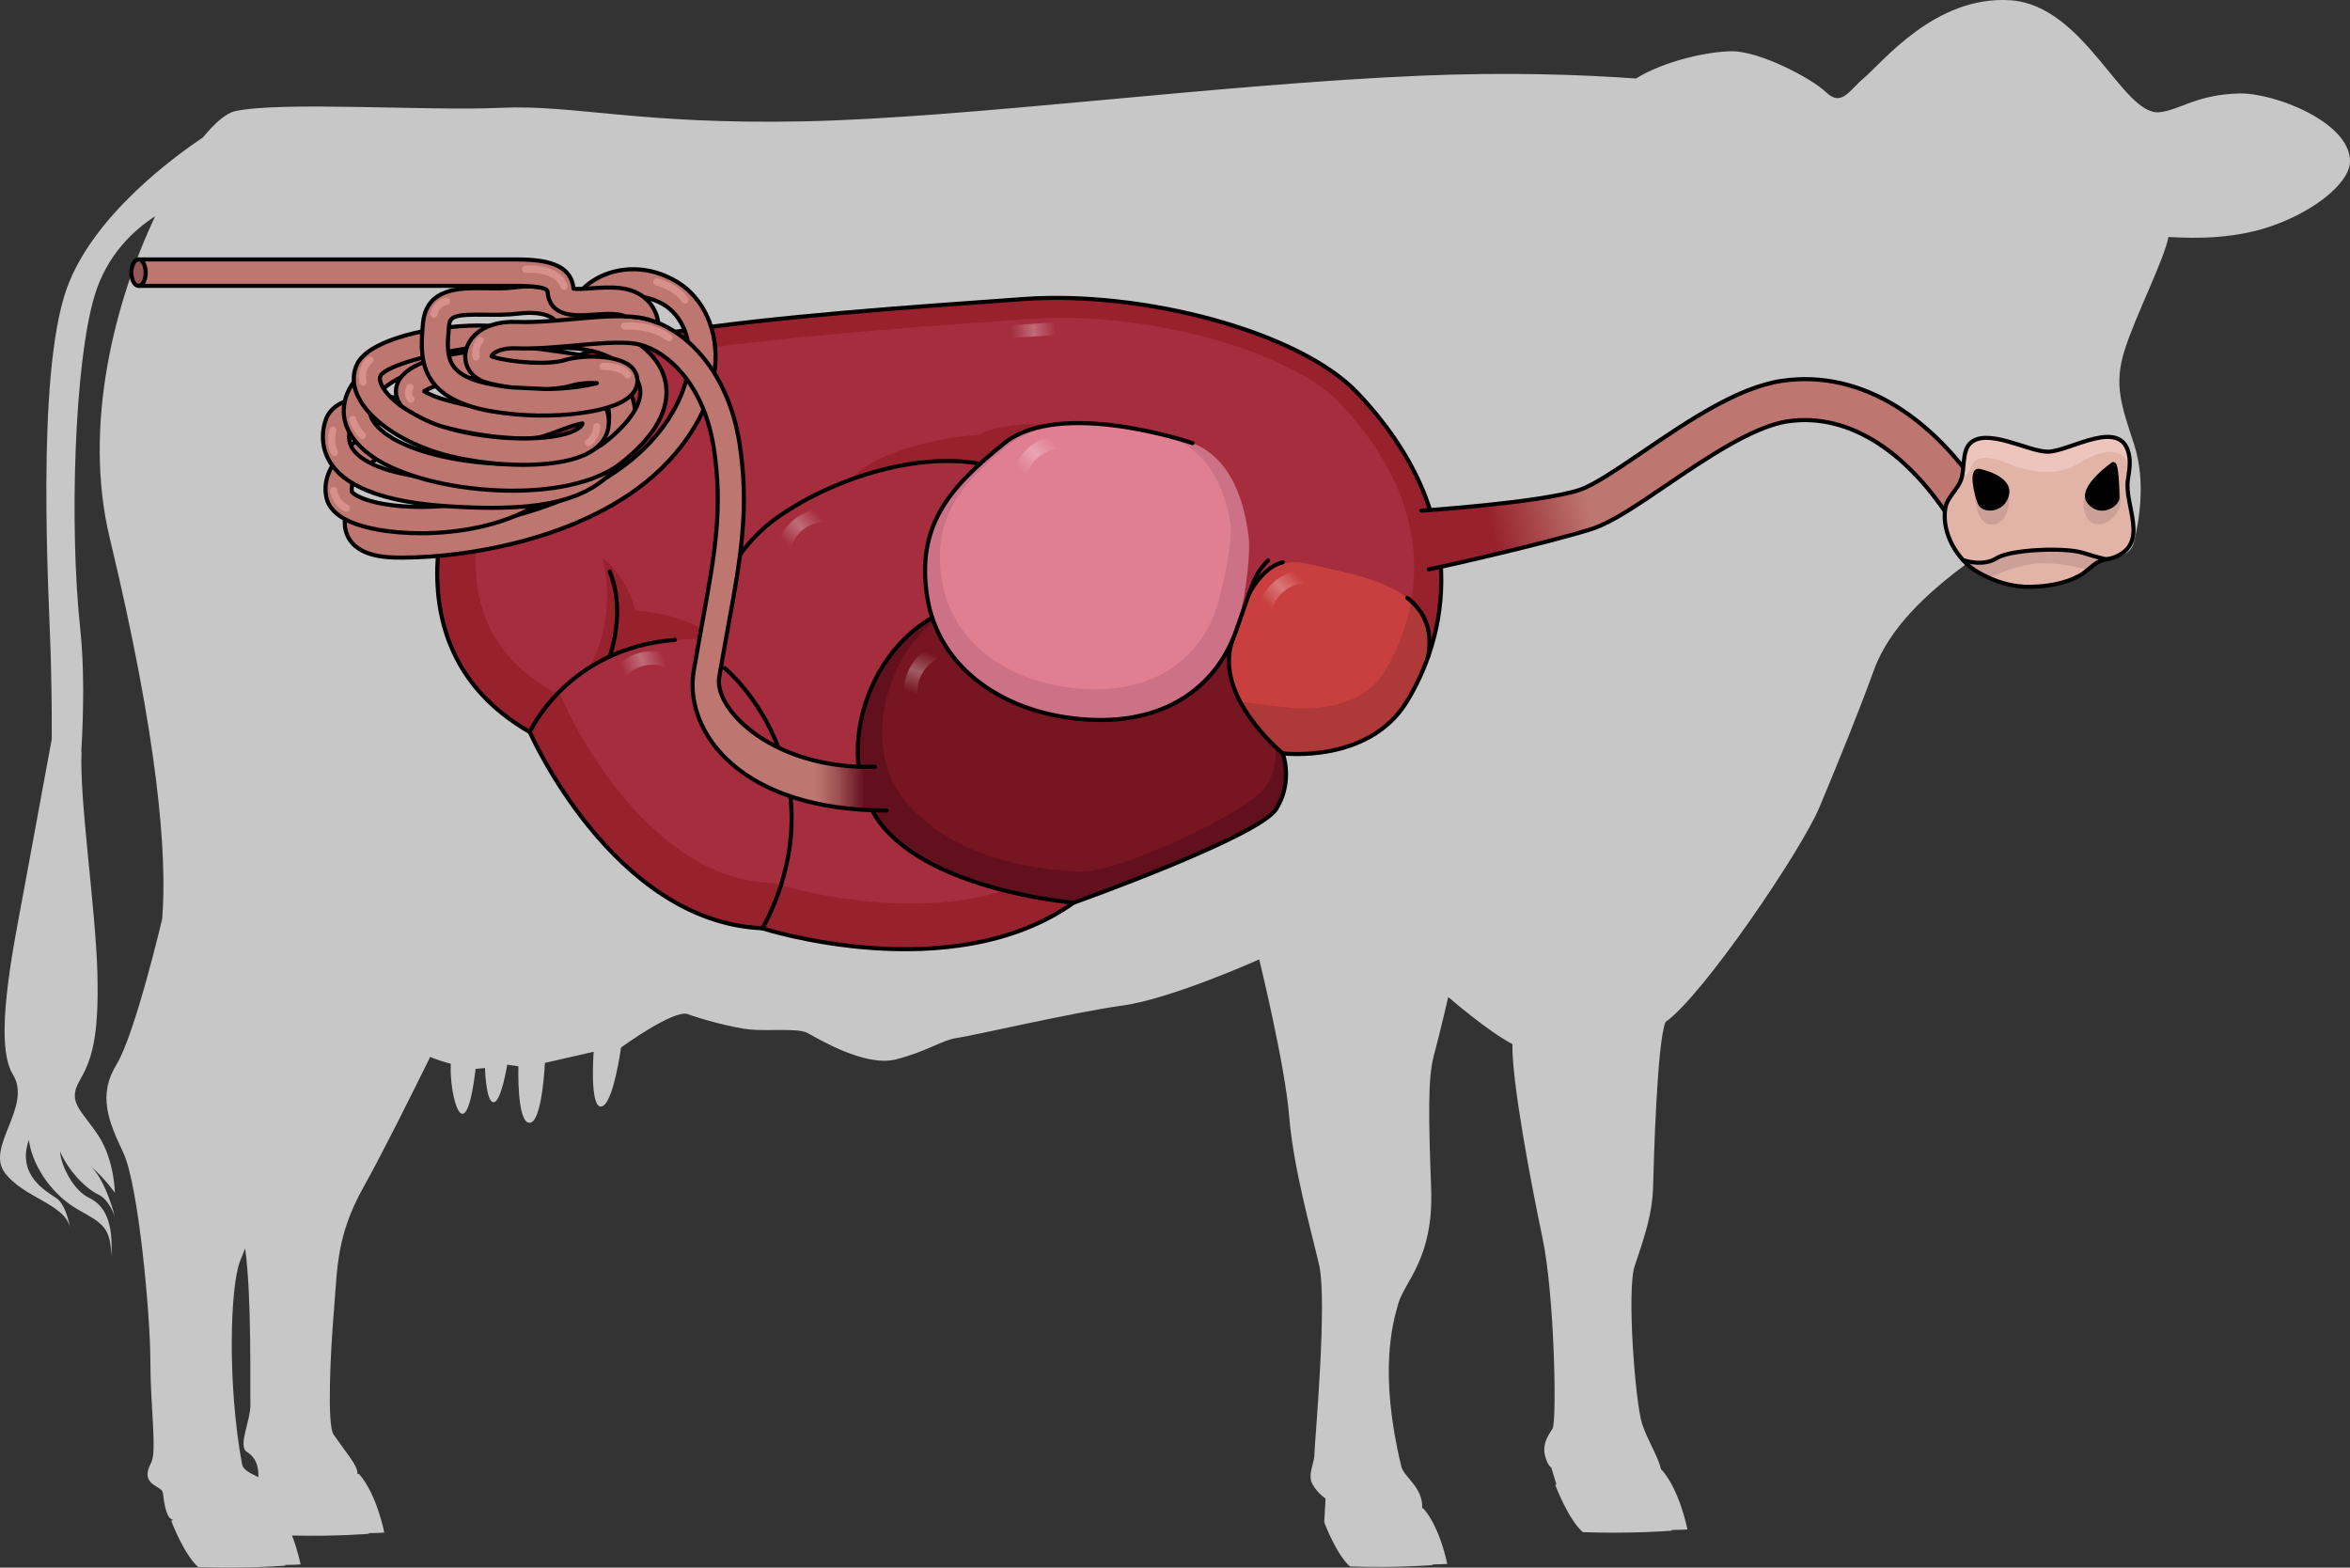 <?xml version="1.0" encoding="utf-8"?>
<!-- Generator: Adobe Illustrator 16.0.0, SVG Export Plug-In . SVG Version: 6.00 Build 0)  -->
<!DOCTYPE svg PUBLIC "-//W3C//DTD SVG 1.1//EN" "http://www.w3.org/Graphics/SVG/1.1/DTD/svg11.dtd">
<svg version="1.1" id="Layer_1" xmlns="http://www.w3.org/2000/svg" xmlns:xlink="http://www.w3.org/1999/xlink" x="0px" y="0px"
	 width="574.695px" height="383.338px" viewBox="0 0 574.695 383.338" enable-background="new 0 0 574.695 383.338"
	 xml:space="preserve">
<rect x="0" y="0" width="574.695" height="383.338" fill="#333333" stroke="none"/>
<g>
	<path fill="#C7C7C7" d="M547.643,22.857c-10.457,0.241-14.504,4.04-19.504,4.586c-9.072,0.989-18.276-26.23-36.588-27.385
		c-18.312-1.154-31.098,15.144-35.927,19.195c-3.251,2.727-5.289,6.948-8.994,3.358c-3.559-3.444-16.198-10.072-23.049-10.072
		c-5.786,0-16.665,2.385-23.494,6.662c-13.637-0.98-31.44-1.575-52.338-0.704c-49.691,2.069-110.977,10.351-151.143,11.179
		c-40.167,0.83-56.316-4.14-74.122-3.312c-17.807,0.826-53.83-1.656-65.012,0.826c-2.077,0.462-4.831,2.741-7.865,6.442
		c-6.581,4.38-26.877,19.023-33.282,36.931c-7.685,21.482-4.299,75.863-3.932,89.356c0.149,5.429,0.305,13.039,0.267,20.815
		c-0.588,3.184-4.536,24.574-6.918,37.5c-2.577,13.989-7.362,36.812-2.577,44.543c4.786,7.731-6.662,17.669-2.043,23.928
		c4.62,6.257,14.927,7.73,16.032,13.619c0,0-0.879-5.646-3.361-7.333c-2.483-1.688-9.732-5.563-6.754-14.202
		c0.021,0.142,0.054,0.282,0.077,0.423l-0.002,0.026c0,0,0.005-0.008,0.005-0.009c1.142,6.698,6.106,13.235,11.938,16.541
		c5.96,3.377,8.045,4.271,8.144,11.521c0.596-8.541-1.687-12.615-5.461-14.401c-3.775-1.788-6.854-7.847-7.052-11.321
		c2.184,5.064,6.555,9.234,9.336,10.527c2.779,1.29,4.071,5.463,4.071,5.463s-2.186-9.04-6.06-12.516
		c3.874,3.378,6.06,6.655,6.06,6.655s-0.1-7.945-3.974-13.902c-3.872-5.962-7.746-8.145-4.767-13.31
		c2.979-5.164,4.867-10.326,4.47-26.318c-0.398-15.989-4.47-42.704-3.874-54.521c-0.025,0.102-0.053,0.211-0.078,0.316
		c0.586-9.888,0.753-20.906-0.273-30.467c-2.635-24.504-1.456-64.887,3.578-81.351c3.004-9.826,9.447-15.842,14.778-19.274
		c-9.881,20.852-17.741,51.164-11.125,78.67c11.845,49.245,14.079,77.437,12.836,93.169c0,0-6.626,28.159-11.18,35.613
		c-4.555,7.454-2.071,13.666,1.656,21.532c3.728,7.869,6.626,39.752,6.626,50.932c0,11.181,1.658,22.191,0.186,24.928
		c-2.987,5.547,2.625,5.486,2.879,7.322c0.214,1.549,0.593,5.565,2.017,6.422c0.14,0.084,0.291,0.162,0.453,0.234
		c-0.153,0.07-0.297,0.143-0.424,0.214c0,0,3.054,8.175,6.602,11.304c12.338,0.421,21.294-0.366,21.294-0.366
		s-0.025-0.056-0.069-0.155c2.132-0.021,3.803-0.128,3.803-0.128s-0.648-3.333-2.087-7.062c11.04,0.245,18.816-0.438,18.816-0.438
		s-0.024-0.055-0.068-0.152c2.138-0.023,3.812-0.131,3.812-0.131s-1.812-9.407-6.177-14.328c-0.186-0.047-0.382-0.078-0.585-0.1
		c0.06-0.012,0.122-0.022,0.181-0.033c0.13-1.826-2.467-4.699-5.815-9.497c-1.642-2.353-0.8-19.837,0.074-30.321
		c0.872-10.481,0.582-18.347,7.279-30.283c4.363-7.775,11.688-22.465,16.267-31.766c1.54,0.653,3.216,1.207,5.035,1.674
		c-0.419,7.95,3.557,22.386,6.067,1.256c2.3-0.209,2.3-0.209,2.3-0.209s0.209,8.368,2.093,8.368c1.883,0,3.348-9.204,3.348-9.204
		l2.72,0.418c0,0-0.419,13.808,2.718,13.808c3.14,0,3.767-14.645,3.767-14.645l11.925-2.72c0,0-1.046,13.806,1.883,13.387
		c2.93-0.418,4.812-14.434,4.812-14.434s12.972-9.415,16.319-8.16c3.345,1.258,11.088,3.346,15.271,3.767
		c2.085,0.209,5.001,0.106,7.688,0.105h0.001h-0.001c2.704-0.001,5.174,0.103,6.328,0.732c2.302,1.254,14.018,8.367,21.548,6.483
		c7.532-1.881,11.507-4.811,14.853-5.229c3.347-0.419,28.452-6.275,40.586-7.949c12.133-1.673,33.473-11.299,33.473-11.299
		s6.278,25.524,7.323,38.286c1.046,12.76,5.229,27.402,7.322,36.4c2.092,8.996-1.137,43.965-1.137,46.268
		c0,2.302-1.75,5.06-0.493,7.358c1.255,2.302,3.211,3.518,3.211,3.518l-0.323,5.767c0,0,0.072,0.011,0.198,0.027
		c-0.059,0.031-0.122,0.061-0.176,0.091c0,0,2.901,7.767,6.275,10.742c11.724,0.4,20.236-0.349,20.236-0.349
		s-0.023-0.053-0.065-0.148c2.026-0.021,3.615-0.122,3.615-0.122s-1.719-8.916-5.855-13.577c-0.087-0.021-0.183-0.033-0.274-0.049
		c0.214-5.176-4.469-7.572-5.111-10.233c-5.537-22.92-2.123-34.903-0.776-39.67c1.596-5.647,8.709-11.088,8.08-28.241
		c-0.626-17.152-0.837-26.986,0.629-32.426c1.465-5.44,3.557-14.435,3.557-14.435s9.625,8.368,15.69,11.507
		c-0.21,8.785,4.443,33.592,7.361,47.447c2.918,13.859,3.542,44.603,2.447,46.608c-0.411,0.754-2.556,3.236-1.895,6.32
		c0.547,2.551,1.594,3.207,1.594,3.207l1.25,4.087c-0.097,0.048-0.195,0.096-0.28,0.144c0,0,3.12,8.353,6.747,11.549
		c12.605,0.431,21.757-0.375,21.757-0.375s-0.024-0.056-0.069-0.157c2.178-0.023,3.885-0.132,3.885-0.132s-1.847-9.585-6.295-14.599
		c-0.043-0.011-0.092-0.015-0.136-0.024c-0.735-3.249-3.219-6.944-4.639-11.164c-1.657-4.924-3.827-32.772-1.817-38.684
		c2.726-8.016,4.328-13.145,4.488-19.235s0.962-35.584,3.046-40.393c8.976-6.252,33.181-41.837,37.669-52.577
		c4.488-10.739,9.457-22.922,13.305-33.502c3.847-10.577,13.497-19.275,23.099-26.307c0-0.001,0-0.003,0-0.004
		c2.646,2.026,5.7,6.154,16.078,5.891c13.032-0.328,14.517-6.597,16.661-6.927c2.146-0.33,6.766,0.164,7.755-3.961
		c0.989-4.123,3.135-14.352,0-23.919c-3.135-9.569-4.95-14.518-2.312-22.931c2.64-8.414,9.735-22.271,10.725-27.715
		c2.951,0.078,13.016,0.971,23.131-2.01c11.368-3.351,21.278-10.894,21.278-16.543C574.695,29.848,556.166,22.661,547.643,22.857z
		 M58.715,308.361c0.371-0.952,0.789-1.98,1.237-3.06c1.659,12.072,1.166,34.247,1.286,37.988
		c0.132,4.042-3.187,10.316-0.854,11.759c2.549,1.577,2.906,4.27,2.786,6.185c-1.342-0.707-2.658-1.244-3.408-2.096l-0.043-0.05
		c-0.272-0.323-0.467-0.692-0.548-1.134C55.577,338.369,56.269,314.652,58.715,308.361z"/>
	<g>
		<g>
			<path fill="#97212D" d="M331.952,96.071c-14.297-15.062-52.638-25.039-81.611-22.951c-28.974,2.086-60.271,4.173-87.396,8.346
				c-27.125,4.173-47.99,16.691-49.033,28.689c0,0-23.473,46.424,15.649,68.854c0,0,20.343,46.425,56.857,47.989
				c0,0,46.249,14.963,76.157-6.26c0,0,45.381-16.17,49.554-22.951c4.174-6.781,1.564-13.562,1.564-13.562
				s20.865,2.608,30.255-12.52C353.339,156.579,361.163,126.847,331.952,96.071z"/>
			<path fill="#A52D3E" d="M222.749,220.965c-17.531,0-32.359-4.689-32.507-4.737l-1.024-0.328l-1.085-0.049
				c-31.028-1.33-49.692-42.8-49.876-43.218l-1.061-2.402l-2.283-1.317c-13.532-7.759-19.581-19.323-18.493-35.356
				c0.844-12.442,5.952-22.847,6.004-22.948l0.697-1.378l0.134-1.539c0.473-5.445,15.006-17.279,42.28-21.475
				c25.043-3.853,53.532-5.894,81.083-7.867l5.67-0.406c2.349-0.169,4.819-0.255,7.343-0.255c26.584,0,57.04,9.301,67.891,20.734
				c11.604,12.225,17.755,25.177,18.282,38.494c0.508,12.829-4.343,22.683-7.279,27.414c-4.812,7.752-14.525,8.91-19.887,8.91l0,0
				c-1.601,0-2.608-0.113-2.618-0.115l-13.787-1.58l5.337,12.324c0.156,0.526,0.881,3.361-0.671,6.207
				c-4.071,3.675-26.646,13.204-45.636,19.97l-1.042,0.371l-0.902,0.641C250.053,217.632,237.75,220.965,222.749,220.965z"/>
			<path fill="#63101E" d="M313.694,184.226c0,0-17.183-13.956-12.305-27.651c-4.834,11.241-16.112,20.509-35.305,19.401
				c-18.416-1.062-33.318-10.422-38.105-24.914c-17.269,9.682-24.875,37.194-11.115,52.133
				c13.761,14.939,45.712,17.545,45.712,17.545s45.381-16.17,49.554-22.951C316.304,191.007,313.694,184.226,313.694,184.226z"/>
			<path fill="#771522" d="M311.216,179.568c0,0-14.055-14.729-9.574-27.311c-4.441,10.326-16.531,20.748-34.162,19.73
				c-16.918-0.976-30.608-9.573-35.006-22.887c-15.864,8.895-22.852,34.169-10.211,47.892
				c12.641,13.725,32.266,15.804,41.993,16.118c9.727,0.314,41.689-14.854,45.523-21.084
				C313.613,185.797,311.216,179.568,311.216,179.568z"/>
			<path fill="#CC7186" d="M291.64,108.354c0,0-32.238-11.008-45.998,0s-21.624,20.443-18.871,37.742
				c2.752,17.299,18.871,28.699,39.314,29.879c20.444,1.18,31.908-9.413,36.17-21.623c1.877-5.378,3.716-18.388,3.106-23.038
				C304.751,126.664,302.874,112.749,291.64,108.354z"/>
			<path fill="#E07E92" d="M287.593,107.681c0,0-28.321-8.922-40.523,0.84c-12.202,9.762-19.176,18.129-16.735,33.47
				s16.735,25.45,34.864,26.497c18.13,1.046,28.296-8.348,32.076-19.176c1.664-4.77,4.229-16.98,3.688-21.104
				C300.422,124.084,297.555,111.577,287.593,107.681z"/>
			<path fill="#97212D" d="M143.917,163.396c0,0,7.339-10.758,3.387-27.041c0,0,5.977,4.648,8.077,12.973
				c0,0,13.36,0.552,19.603,7.137C174.983,156.464,159.981,154.23,143.917,163.396z"/>
			<path fill="#97212D" d="M207.766,117.386c0,0,13.93-6.981,31.876-3.951c0,0,8.877-9.776,19.253-9.747
				c0,0-15.269-0.518-19.253,2.603C239.642,106.29,216.866,107.658,207.766,117.386z"/>
			<path fill="#AF3838" d="M343.949,171.706c1.946-3.135,3.818-6.906,5.314-11.176c3.115-17.205-16.831-19.65-29.531-22.65
				c-12.707-3.002-16.052,12.399-18.308,18.584c-5.01,13.73,12.27,27.762,12.27,27.762S334.56,186.834,343.949,171.706z"/>
			<path fill="#C93F3F" d="M319.732,137.88c-12.707-3.002-16.052,12.399-18.308,18.584c-1.934,5.3-0.542,10.641,1.891,15.207
				l12.702,1.455c0.01,0.002,1.018,0.115,2.618,0.115c5.362,0,15.075-1.158,19.887-8.91c2.107-3.396,5.191-9.439,6.582-17.317
				C338.993,141.507,327.877,139.804,319.732,137.88z"/>
			<path fill="none" stroke="#000000" stroke-linecap="round" stroke-linejoin="round" stroke-miterlimit="10" d="M331.952,96.071
				c-14.297-15.062-52.638-25.039-81.611-22.951c-28.974,2.086-60.271,4.173-87.396,8.346c-27.125,4.173-47.99,16.691-49.033,28.689
				c0,0-23.473,46.424,15.649,68.854c0,0,20.343,46.425,56.857,47.989c0,0,46.249,14.963,76.157-6.26
				c0,0,45.381-16.17,49.554-22.951c4.174-6.781,1.564-13.562,1.564-13.562s20.865,2.608,30.255-12.52
				C353.339,156.579,361.163,126.847,331.952,96.071z"/>
			<path fill="none" stroke="#000000" stroke-linecap="round" stroke-linejoin="round" stroke-miterlimit="10" d="M349.264,160.53
				c1.218-6.727-1.09-11.197-5.111-14.327"/>
			<path fill="none" stroke="#000000" stroke-linecap="round" stroke-linejoin="round" stroke-miterlimit="10" d="M305.361,145.432
				c0,0,3.056-6.585,8.333-7.936"/>
			<path fill="none" stroke="#000000" stroke-linecap="round" stroke-linejoin="round" stroke-miterlimit="10" d="M291.64,108.354
				c0,0-32.238-11.008-45.998,0s-21.624,20.443-18.871,37.742c2.752,17.299,18.871,28.699,39.314,29.879
				c20.444,1.18,31.845-9.436,36.17-21.623c4.325-12.187,4.325-13.76,7.863-17.299"/>
			<path fill="none" stroke="#000000" stroke-linecap="round" stroke-linejoin="round" stroke-miterlimit="10" d="M262.576,220.739
				c0,0-31.951-2.605-45.712-17.545c-13.76-14.938-6.153-42.451,11.115-52.133"/>
			<path fill="none" stroke="#000000" stroke-linecap="round" stroke-linejoin="round" stroke-miterlimit="10" d="M129.562,179.01
				c0,0,9.143-20.435,35.484-22.546"/>
			<path fill="none" stroke="#000000" stroke-linecap="round" stroke-linejoin="round" stroke-miterlimit="10" d="M177.233,163.396
				c0,0,12.581,10.222,15.727,29.093c3.145,18.871-6.541,34.511-6.541,34.511"/>
			<path fill="none" stroke="#000000" stroke-linecap="round" stroke-linejoin="round" stroke-miterlimit="10" d="M149.099,160.554
				c0,0,4.104-11.002,0-20.789"/>
			<path fill="none" stroke="#000000" stroke-linecap="round" stroke-linejoin="round" stroke-miterlimit="10" d="M171.729,156.464
				c0,0,3.575-19.502,18.3-29.874s35.355-15.938,49.612-13.155"/>
			<linearGradient id="SVGID_1_" gradientUnits="userSpaceOnUse" x1="309.951" y1="148.013" x2="317.639" y2="140.695">
				<stop  offset="0" style="stop-color:#FFFFFF;stop-opacity:0"/>
				<stop  offset="0.504" style="stop-color:#FFFFFF;stop-opacity:0.3"/>
				<stop  offset="0.996" style="stop-color:#FFFFFF;stop-opacity:0"/>
			</linearGradient>
			<path fill="url(#SVGID_1_)" d="M309.562,150.035c-0.129,0-0.26-0.015-0.391-0.046c-0.895-0.215-1.445-1.114-1.23-2.009
				c0.676-2.812,3.924-8.263,11.387-8.761c0.925-0.047,1.712,0.634,1.773,1.551c0.062,0.918-0.633,1.711-1.551,1.773
				c-6.91,0.461-8.356,6.158-8.37,6.215C310.996,149.522,310.313,150.035,309.562,150.035z"/>
			<linearGradient id="SVGID_2_" gradientUnits="userSpaceOnUse" x1="249.917" y1="115.184" x2="257.605" y2="107.866">
				<stop  offset="0" style="stop-color:#FFFFFF;stop-opacity:0"/>
				<stop  offset="0.504" style="stop-color:#FFFFFF;stop-opacity:0.3"/>
				<stop  offset="0.996" style="stop-color:#FFFFFF;stop-opacity:0"/>
			</linearGradient>
			<path fill="url(#SVGID_2_)" d="M249.527,117.207c-0.129,0-0.259-0.015-0.39-0.046c-0.895-0.215-1.445-1.114-1.23-2.009
				c0.675-2.812,3.924-8.263,11.387-8.761c0.924-0.047,1.712,0.634,1.773,1.551c0.062,0.918-0.633,1.711-1.55,1.773
				c-6.91,0.461-8.356,6.158-8.371,6.215C250.962,116.694,250.28,117.207,249.527,117.207z"/>
			
				<linearGradient id="SVGID_3_" gradientUnits="userSpaceOnUse" x1="1355.121" y1="2890.102" x2="1362.809" y2="2882.784" gradientTransform="matrix(0.901 -0.433 0.433 0.901 -2249.989 -1848.085)">
				<stop  offset="0" style="stop-color:#FFFFFF;stop-opacity:0"/>
				<stop  offset="0.504" style="stop-color:#FFFFFF;stop-opacity:0.3"/>
				<stop  offset="0.996" style="stop-color:#FFFFFF;stop-opacity:0"/>
			</linearGradient>
			<path fill="url(#SVGID_3_)" d="M223.578,172.099c-0.116,0.057-0.241,0.1-0.372,0.129c-0.899,0.193-1.785-0.379-1.979-1.279
				c-0.608-2.826-0.041-9.146,6.47-12.827c0.813-0.442,1.817-0.17,2.271,0.63c0.453,0.801,0.17,1.816-0.63,2.27
				c-6.029,3.408-4.865,9.17-4.853,9.227C224.648,171.016,224.255,171.773,223.578,172.099z"/>
			
				<linearGradient id="SVGID_4_" gradientUnits="userSpaceOnUse" x1="165.275" y1="59.392" x2="172.964" y2="52.074" gradientTransform="matrix(1 0.012 -0.012 1 27.749 71.574)">
				<stop  offset="0" style="stop-color:#FFFFFF;stop-opacity:0"/>
				<stop  offset="0.504" style="stop-color:#FFFFFF;stop-opacity:0.3"/>
				<stop  offset="0.996" style="stop-color:#FFFFFF;stop-opacity:0"/>
			</linearGradient>
			<path fill="url(#SVGID_4_)" d="M191.905,134.91c-0.129-0.001-0.26-0.018-0.391-0.05c-0.893-0.226-1.433-1.131-1.207-2.024
				c0.709-2.803,4.021-8.216,11.488-8.626c0.925-0.036,1.704,0.653,1.755,1.571s-0.652,1.704-1.57,1.755
				c-6.916,0.38-8.428,6.061-8.442,6.116C193.345,134.414,192.657,134.919,191.905,134.91z"/>
			
				<linearGradient id="SVGID_5_" gradientUnits="userSpaceOnUse" x1="-1920.824" y1="-1745.917" x2="-1913.136" y2="-1753.235" gradientTransform="matrix(0.909 0.416 -0.416 0.909 1172.308 2551.138)">
				<stop  offset="0" style="stop-color:#FFFFFF;stop-opacity:0"/>
				<stop  offset="0.504" style="stop-color:#FFFFFF;stop-opacity:0.3"/>
				<stop  offset="0.996" style="stop-color:#FFFFFF;stop-opacity:0"/>
			</linearGradient>
			<path fill="url(#SVGID_5_)" d="M151.043,165.926c-0.117-0.054-0.23-0.122-0.337-0.205c-0.725-0.567-0.851-1.614-0.282-2.34
				c1.784-2.274,7.006-5.879,13.999-3.227c0.859,0.342,1.292,1.288,0.967,2.148c-0.326,0.859-1.287,1.293-2.146,0.967
				c-6.477-2.457-10.162,2.123-10.197,2.168C152.56,166.056,151.727,166.238,151.043,165.926z"/>
			
				<linearGradient id="SVGID_6_" gradientUnits="userSpaceOnUse" x1="486.864" y1="-676.798" x2="497.574" y2="-676.798" gradientTransform="matrix(0.998 -0.065 0.049 0.755 -205.266 624.12)">
				<stop  offset="0" style="stop-color:#FFFFFF;stop-opacity:0"/>
				<stop  offset="0.504" style="stop-color:#FFFFFF;stop-opacity:0.3"/>
				<stop  offset="0.996" style="stop-color:#FFFFFF;stop-opacity:0"/>
			</linearGradient>
			<polygon fill="url(#SVGID_6_)" points="259.795,81.82 245.604,82.749 245.401,79.646 259.593,78.719 			"/>
		</g>
		<g>
			<path fill="#BD7670" stroke="#000000" stroke-linecap="round" stroke-linejoin="round" stroke-miterlimit="10" d="
				M98.368,136.354c-0.707,0-1.384-0.009-2.03-0.025c-5.813-0.16-9.586-1.85-11.214-5.023c-2.162-4.216,0.658-8.703,0.986-9.201
				l5.34,3.564c-0.467,0.733-0.936,2.105-0.64,2.67c0.271,0.516,1.776,1.42,5.7,1.527c17.374,0.497,48.685-5.3,63.792-23.156
				c6.257-7.395,9.18-15.642,8.021-22.627c-0.714-4.307-2.887-7.736-6.117-9.654c-5.038-2.995-12.896-2.93-16.119,1.949
				l-5.325-3.585c4.243-6.427,14.889-9.761,24.689-3.937c4.819,2.863,8.168,8.023,9.185,14.158
				c1.493,9.008-1.869,18.913-9.468,27.895C148.034,131.163,115.137,136.354,98.368,136.354z"/>
			<path fill="#BD7670" stroke="#000000" stroke-linecap="round" stroke-linejoin="round" stroke-miterlimit="10" d="
				M102.916,130.395c-7.062,0-13.391-1.083-17.295-2.818c-3.34-1.485-5.295-3.49-5.81-5.958
				c-1.943-9.324,9.939-15.443,10.445-15.699l2.862,5.781l-1.432-2.891l1.438,2.888c-2.073,1.06-7.819,4.909-7.051,8.59
				c0.112,0.208,1.165,1.205,4.154,2.114c8.403,2.561,26.06,2.514,37.359-4.23c1.879-1.123,2.405-1.948,2.441-2.148
				c-0.288-2.197-11.418-7.615-23.808-10.314l1.791-6.395c0.253,0.055,7.01,2.191,13.264,4.416
				c9.595,3.414,14.384,6.998,15.07,11.281c0.364,2.266-0.297,5.617-5.504,8.725C122.854,128.505,112.244,130.395,102.916,130.395z"
				/>
			<path fill="#BD7670" stroke="#000000" stroke-linecap="round" stroke-linejoin="round" stroke-miterlimit="10" d="
				M120.283,124.185c-3.342,0-6.872-0.141-10.577-0.374c-14.899-0.94-24.515-4.364-28.581-10.177
				c-2.139-3.059-2.7-6.688-1.624-10.496c2.904-10.264,24.598-4.885,28.513-3.824l-1.791,6.395
				c-8.927-2.405-19.89-3.188-20.566-0.795c-0.541,1.914-0.313,3.547,0.696,4.99c1.628,2.328,6.878,6.393,23.752,7.456
				c22.926,1.443,33.497-1.541,37.709-10.653c3.748-8.114-2.802-12.709-3.56-13.205l3.427-5.459
				c4.229,2.689,10.911,10.621,5.932,21.397C148.315,120.907,136.547,124.183,120.283,124.185z"/>
			<path fill="#BD7670" stroke="#000000" stroke-linecap="round" stroke-linejoin="round" stroke-miterlimit="10" d="
				M125.426,119.993c-1.268,0-2.557-0.029-3.868-0.09c-12.172-0.551-23.747-3.636-30.205-8.049
				c-6.787-4.638-7.655-9.548-7.188-12.85c1.016-7.184,8.87-12.164,15.288-14.25c10.838-3.516,43.932,2.254,45.034,2.455
				l-8.188,5.275c-7.081-1.29-27.149-4.09-34.888-1.574c-5.852,1.9-10.441,5.688-10.91,9.008c-0.379,2.674,2.204,5.055,4.437,6.582
				c11.436,7.811,42.43,10.07,53.066,1.609c5.685-4.523,8.652-8.793,8.584-12.348c-0.042-2.285-1.427-4.445-4.114-6.42
				c-6.217-4.565-13.384-4.318-16.827-4.198c-0.522,0.019-0.97,0.034-1.33,0.034v-6.466c0.301,0,0.674-0.014,1.111-0.028
				c3.837-0.135,12.812-0.443,20.811,5.432c5.474,4.02,6.691,8.485,6.749,11.521c0.11,5.738-3.599,11.643-11.023,17.55
				C146.455,117.571,136.916,119.993,125.426,119.993z"/>
			<g>
				<g>
					<path fill="#BD7670" stroke="#000000" stroke-linecap="round" stroke-linejoin="round" stroke-miterlimit="10" d="
						M128.072,113.675c-5.984,0-12.379-0.787-17.812-2.088c-10.719-2.564-19.861-8.48-22.75-14.723
						c-1.619-3.498-0.971-6.227-0.143-7.9c3.323-6.714,22.66-10.332,34.629-9.137l-4.778,4.958
						c-11.504,1.435-23.004,4.804-24.126,7.069c-0.107,0.216-0.432,0.873,0.216,2.271c0.759,1.641,2.486,3.52,5,5.314
						c-1.49-1.73-1.885-3.824-1.081-5.77c2.963-7.172,21.116-7.956,21.3-7.965l0.244,6.461c-6.713,0.26-12.928,2.092-15.04,3.51
						c4.476,3.043,22.966,6.08,27.156,4.872c0.921-0.265,2.103-0.713,3.353-1.188c4.679-1.772,9.517-3.604,12.658-1.039
						c1.137,0.93,2.387,2.758,1.878,6.183c-0.229,1.541-1.064,3.762-3.741,5.592C141.335,112.624,134.977,113.675,128.072,113.675z
						 M98.309,99.44c0,0,5.466,3.707,10.149,4.94 M108.458,104.381c1.052,0.337,2.146,0.644,3.278,0.915
						c11.604,2.777,25.21,2.524,29.713-0.553c0.606-0.415,0.941-0.816,0.998-1.197c0-0.004,0.001-0.006,0.001-0.01
						c-1.526,0.197-4.326,1.258-5.959,1.878c-1.376,0.522-2.674,1.014-3.844,1.351C128.849,107.856,117.306,106.849,108.458,104.381
						z"/>
				</g>
				<g>
					<g>
						<linearGradient id="SVGID_7_" gradientUnits="userSpaceOnUse" x1="170.625" y1="134.126" x2="211.399" y2="134.126">
							<stop  offset="0" style="stop-color:#BD7670"/>
							<stop  offset="0.704" style="stop-color:#BD7670"/>
							<stop  offset="0.757" style="stop-color:#B36B67"/>
							<stop  offset="0.85" style="stop-color:#994D4F"/>
							<stop  offset="0.972" style="stop-color:#6E1C28"/>
							<stop  offset="1" style="stop-color:#63101E"/>
						</linearGradient>
						<path fill="url(#SVGID_7_)" stroke="#000000" stroke-linecap="round" stroke-linejoin="round" stroke-miterlimit="10" d="
							M216.864,198.204c-35.814,0-49.312-19.085-47.304-33.554c0.155-1.123,0.392-2.251,0.588-3.399
							c0.601-3.519,1.202-6.82,1.773-9.961c2.869-15.758,4.941-27.143,2.592-41.971c-2.678-16.906-12.921-24.379-19.152-25.277
							c-3.802-0.551-9.046-0.078-14.599,0.42c-4.867,0.438-9.899,0.891-14.581,0.714c-4.191-0.146-5.82,1.38-5.99,1.935
							c0.065,0.049,0.196,0.125,0.431,0.191c4.677,1.352,13.521,1.989,17.49,0.755c4.107-1.277,13.527-1.483,16.594,2.007
							c1.227,1.396,1.507,3.254,0.752,4.971c-1.267,2.879-5.687,4.877-13.135,5.936c-6.91,0.98-14.727,0.846-22.014-0.381
							c-18.527-3.119-17.568-13.748-16.87-21.512c0.792-8.803,9.164-8.684,15.275-8.592c2.389,0.033,4.861,0.1,7.204-0.214
							c12.575-1.679,16.233,6.644,16.843,7.524l-6.905,0.601c0,0-0.487-0.428-0.405-0.335c-0.02-0.022-2.053-2.181-8.769-1.372
							c-2.772,0.337-5.582,0.295-8.06,0.259c-7.55-0.105-8.605,0.445-8.81,2.714c-0.697,7.745-1.118,12.419,11.549,14.551
							c1.26,0.212,2.509,0.385,3.738,0.521c-2.312-0.29-4.479-0.707-6.237-1.215c-3.472-1.004-5.531-4.027-5.007-7.354
							c0.617-3.917,4.742-7.757,12.563-7.448c4.276,0.158,9.106-0.273,13.776-0.693c5.933-0.531,11.536-1.036,16.069-0.381
							c9.716,1.402,21.548,11.594,24.568,30.658c2.523,15.924,0.255,28.385-2.617,44.16c-0.568,3.119-1.164,6.395-1.761,9.891
							c-0.197,1.154-0.433,2.291-0.592,3.419c-1.113,7.896,13.464,22.468,38.121,21.726 M125.101,94.733l8.536,0.409
							 M144.722,93.661c-1.678,0-3.422,0.167-4.728,0.574c-1.718,0.533-3.942,0.819-6.357,0.907c5.079-0.07,9.41-0.692,12.341-1.45
							C145.568,93.671,145.146,93.661,144.722,93.661z"/>
					</g>
					<path fill="#BD7670" stroke="#000000" stroke-linecap="round" stroke-linejoin="round" stroke-miterlimit="10" d="
						M144.999,76.956c1.991-0.146,4.05-0.297,5.951-0.082c0.76,0.085,1.36,0.259,1.843,0.483c1.213,0.036,2.375,0.126,3.473,0.284
						c1.538,0.223,3.13,0.689,4.731,1.353c-0.374-3.056-2.621-7.791-9.341-8.544c-2.482-0.28-4.943-0.101-7.116,0.058
						c-1.379,0.101-3.372,0.244-4.278,0.079c-0.744-7.205-9.362-7.18-16.291-7.151l-90.09,0.003v6.465h88.638l1.475-0.004
						c3.667-0.01,9.798-0.032,9.909,1.436C134.39,77.728,141.033,77.248,144.999,76.956z"/>
					
						<ellipse fill="#965656" stroke="#000000" stroke-linecap="round" stroke-linejoin="round" stroke-miterlimit="10" cx="33.881" cy="66.671" rx="1.752" ry="3.232"/>
					<path fill="#D8908D" d="M137.94,70.933c-0.364,0-0.704-0.231-0.829-0.6c-1.412-4.17-8.464-3.611-8.536-3.607
						c-0.472,0.053-0.904-0.319-0.946-0.806c-0.042-0.487,0.314-0.915,0.797-0.957c0.345-0.034,8.488-0.683,10.344,4.8
						c0.157,0.461-0.088,0.965-0.546,1.123C138.13,70.917,138.034,70.933,137.94,70.933z"/>
					<path fill="#D8908D" d="M167.524,74.247c-0.283,0-0.562-0.138-0.73-0.394c-1.921-2.911-6.344-4.044-6.389-4.054
						c-0.47-0.118-0.756-0.598-0.641-1.07c0.114-0.477,0.589-0.76,1.058-0.648c0.208,0.051,5.126,1.301,7.43,4.791
						c0.268,0.406,0.159,0.956-0.243,1.227C167.859,74.199,167.691,74.247,167.524,74.247z"/>
					<path fill="#D8908D" d="M163.63,83.487c-0.182,0-0.364-0.057-0.522-0.176c-4.255-3.199-10.235-2.684-10.295-2.678
						c-0.479,0.036-0.908-0.314-0.953-0.801c-0.044-0.486,0.311-0.918,0.792-0.963c0.271-0.022,6.715-0.576,11.503,3.023
						c0.388,0.291,0.468,0.846,0.18,1.238C164.161,83.364,163.897,83.487,163.63,83.487z"/>
					<path fill="#D8908D" d="M153.511,92.528c-0.271,0-0.537-0.126-0.709-0.363c-1.051-1.461-4.185-1.727-5.308-1.7
						c-0.479-0.013-0.882-0.378-0.893-0.866s0.373-0.893,0.856-0.902c0.501-0.02,4.985-0.037,6.761,2.428
						c0.284,0.395,0.198,0.949-0.193,1.235C153.87,92.474,153.689,92.528,153.511,92.528z"/>
					<path fill="#D8908D" d="M88.796,94.3c-0.398,0-0.76-0.278-0.853-0.688c-0.891-3.936,1.844-6.201,1.961-6.295
						c0.379-0.305,0.929-0.241,1.231,0.138c0.301,0.38,0.242,0.935-0.132,1.241c-0.084,0.068-1.993,1.692-1.354,4.521
						c0.108,0.476-0.187,0.95-0.657,1.06C88.928,94.292,88.861,94.3,88.796,94.3z"/>
					<path fill="#D8908D" d="M143.878,109.14c-0.284,0-0.562-0.138-0.73-0.394c-0.268-0.406-0.159-0.956,0.243-1.227
						c1.635-1.101,1.653-3.175,1.653-3.194c0-0.489,0.393-0.885,0.876-0.885s0.876,0.396,0.876,0.885
						c0,0.123-0.027,3.046-2.434,4.666C144.213,109.092,144.044,109.14,143.878,109.14z"/>
					<path fill="#D8908D" d="M106.12,77.688c-0.061,0-0.122-0.006-0.185-0.02c-0.473-0.104-0.773-0.573-0.673-1.051
						c0.703-3.312,3.71-3.814,3.838-3.834c0.475-0.074,0.925,0.258,0.998,0.741c0.073,0.479-0.252,0.931-0.728,1.007
						c-0.094,0.018-1.953,0.367-2.396,2.457C106.888,77.403,106.524,77.688,106.12,77.688z"/>
					<path fill="#D8908D" d="M100.476,98.525c-0.247,0-0.493-0.104-0.666-0.31c-1.254-1.479-0.727-3.259-0.271-3.992
						c0.256-0.415,0.796-0.539,1.207-0.281c0.408,0.258,0.534,0.799,0.281,1.213c-0.065,0.111-0.596,1.073,0.113,1.909
						c0.315,0.371,0.272,0.93-0.095,1.247C100.88,98.455,100.677,98.525,100.476,98.525z"/>
					<path fill="#D8908D" d="M116.433,88.205c-0.408,0-0.774-0.29-0.857-0.711c-0.565-2.854,1.104-4.806,1.175-4.887
						c0.321-0.365,0.875-0.401,1.236-0.079c0.362,0.322,0.397,0.879,0.082,1.244l0,0c-0.048,0.057-1.166,1.402-0.775,3.374
						c0.095,0.479-0.213,0.946-0.687,1.042C116.548,88.199,116.49,88.205,116.433,88.205z"/>
					<path fill="#D8908D" d="M88.603,107.371c-0.215,0-0.432-0.079-0.601-0.242c-1.913-1.823-2.556-4.249-2.582-4.351
						c-0.121-0.473,0.158-0.955,0.625-1.078c0.467-0.121,0.945,0.158,1.069,0.629c0.006,0.02,0.553,2.049,2.09,3.515
						c0.352,0.335,0.367,0.896,0.036,1.249C89.067,107.278,88.836,107.371,88.603,107.371z"/>
					<path fill="#D8908D" d="M81.792,111.499c-0.306,0-0.603-0.161-0.764-0.449c-1.429-2.551-0.51-5.938-0.47-6.082
						c0.131-0.471,0.614-0.736,1.078-0.611c0.466,0.132,0.737,0.619,0.609,1.09c-0.009,0.027-0.759,2.829,0.308,4.732
						c0.237,0.426,0.089,0.966-0.332,1.207C82.086,111.462,81.938,111.499,81.792,111.499z"/>
					<path fill="#D8908D" d="M84.71,125.161c-0.128,0-0.258-0.028-0.381-0.088c-3.227-1.574-3.59-4.895-3.604-5.035
						c-0.048-0.485,0.303-0.918,0.785-0.967c0.475-0.051,0.907,0.303,0.958,0.787l0,0c0.011,0.101,0.299,2.487,2.623,3.621
						c0.436,0.213,0.618,0.741,0.408,1.182C85.348,124.977,85.035,125.161,84.71,125.161z"/>
				</g>
			</g>
		</g>
		<linearGradient id="SVGID_8_" gradientUnits="userSpaceOnUse" x1="452.329" y1="112.95" x2="349.694" y2="137.792">
			<stop  offset="0" style="stop-color:#BD7670"/>
			<stop  offset="0.613" style="stop-color:#BD7670"/>
			<stop  offset="0.844" style="stop-color:#97212D"/>
		</linearGradient>
		<path fill="url(#SVGID_8_)" stroke="#000000" stroke-linecap="round" stroke-linejoin="round" stroke-miterlimit="10" d="
			M347.593,124.89c0.341-0.042,28.716-1.911,38.576-5.048c3.459-1.101,9.391-5.137,15.67-9.409
			c10.82-7.362,23.085-15.707,33.905-17.299c19.386-2.848,38.315,8.912,51.939,32.269l-8.638,5.039
			c-11.461-19.647-26.715-29.639-41.847-27.413c-8.549,1.257-20.296,9.249-29.734,15.672c-7.199,4.898-13.416,9.128-18.265,10.671
			c-10.74,3.417-38.34,9.67-39.771,9.847"/>
		<g>
			<path fill="#E1B4A7" d="M515.135,136.762c0.594-0.114,1.193-0.214,1.774-0.429c8.981-3.331,2.534-12.673,3.461-18.966
				c0.257-1.742,0.63-3.738,0.367-5.614c-1.443-10.255-14.508-1.295-19.995-1.295c-4.709,0-14.985-6.057-19.027-1.975
				c-1.861,1.883-1.293,6.303-2.066,8.636c-0.865,2.612-3.429,4.414-3.894,7.028c-1.083,6.074,2.88,12.934,8.112,15.869
				c4.019,2.255,8.191,3.601,12.845,3.481c4.023-0.101,8.152-0.747,11.738-2.664c1.773-0.95,3.085-2.565,4.821-3.49
				C513.867,137.023,514.498,136.885,515.135,136.762z"/>
			<path fill="#EDC5BC" d="M520.767,114.286c0.067-0.848,0.088-1.701-0.029-2.533c-1.443-10.255-14.508-1.295-19.995-1.295
				c-4.709,0-14.985-6.057-19.027-1.975c-1.849,1.869-1.305,6.237-2.054,8.582c1.115-0.726,2.104-1.658,2.415-2.779
				c0.832-2.997,4.096-2.969,9.291-0.818c5.194,2.151,11.951,3.011,16.731,0C512.874,110.46,519.16,108.333,520.767,114.286z"/>
			<path fill="#CCA097" d="M482.877,117.117c0,0-0.831,10.822,4.013,11.155s5.426-8.294,3.324-9.976
				S482.877,117.117,482.877,117.117z"/>
			<path fill="#CCA097" d="M511.581,118.351c0,0-3.69,3.762-1.196,8.258c2.495,4.495,10.898-1.041,7.445-7.68L511.581,118.351z"/>
			<path fill="#CCA097" d="M488.244,136.508c-3.35,2.157-8.163,0.466-8.163,0.466l0,0c1.13,1.227,2.412,2.273,3.786,3.043
				c0.871,0.489,1.752,0.926,2.642,1.325c3.235-1.56,7.529-3.226,11.637-3.55c4.18-0.33,8.861,0.586,12.416,1.547
				c0.874-0.723,1.724-1.471,2.71-1.995c0.596-0.32,1.227-0.459,1.863-0.582c0,0-1.398-0.214-5.864-1.597
				C504.806,133.789,491.595,134.354,488.244,136.508z"/>
			<path fill="none" stroke="#000000" stroke-linecap="round" stroke-linejoin="round" stroke-miterlimit="10" d="M515.135,136.762
				c0.594-0.114,1.193-0.214,1.774-0.429c8.981-3.331,2.534-12.673,3.461-18.966c0.257-1.742,0.63-3.738,0.367-5.614
				c-1.443-10.255-14.508-1.295-19.995-1.295c-4.709,0-14.985-6.057-19.027-1.975c-1.861,1.883-1.293,6.303-2.066,8.636
				c-0.865,2.612-3.429,4.414-3.894,7.028c-1.083,6.074,2.88,12.934,8.112,15.869c4.019,2.255,8.191,3.601,12.845,3.481
				c4.023-0.101,8.152-0.747,11.738-2.664c1.773-0.95,3.085-2.565,4.821-3.49C513.867,137.023,514.498,136.885,515.135,136.762z"/>
			<path stroke="#000000" stroke-linecap="round" stroke-linejoin="round" stroke-miterlimit="10" d="M484.151,115.186
				c0,0,7.443,1.49,6.698,5.585c-0.744,4.092-5.769,4.465-6.698,2.234C483.222,120.771,481.821,114.495,484.151,115.186z"/>
			<path stroke="#000000" stroke-linecap="round" stroke-linejoin="round" stroke-miterlimit="10" d="M516.714,113.517
				c0,0-8.561,5.949-5.769,9.3c2.791,3.351,6.885,0.56,6.885-1.116C517.83,120.025,517.656,112.81,516.714,113.517z"/>
			<path fill="none" stroke="#000000" stroke-linecap="round" stroke-linejoin="round" stroke-miterlimit="10" d="M480.081,136.974
				c0,0,4.813,1.691,8.163-0.466c3.351-2.153,16.562-2.719,21.026-1.343c4.466,1.383,5.864,1.597,5.864,1.597"/>
		</g>
		<path fill="none" stroke="#000000" stroke-linecap="round" stroke-linejoin="round" stroke-miterlimit="10" d="M313.694,184.226
			c0,0-17.227-14.012-12.27-27.762"/>
		<path d="M317.347,184.396c0.008,0,0.014,0,0.021,0l0,0C317.361,184.396,317.354,184.396,317.347,184.396z"/>
	</g>
</g>
</svg>
